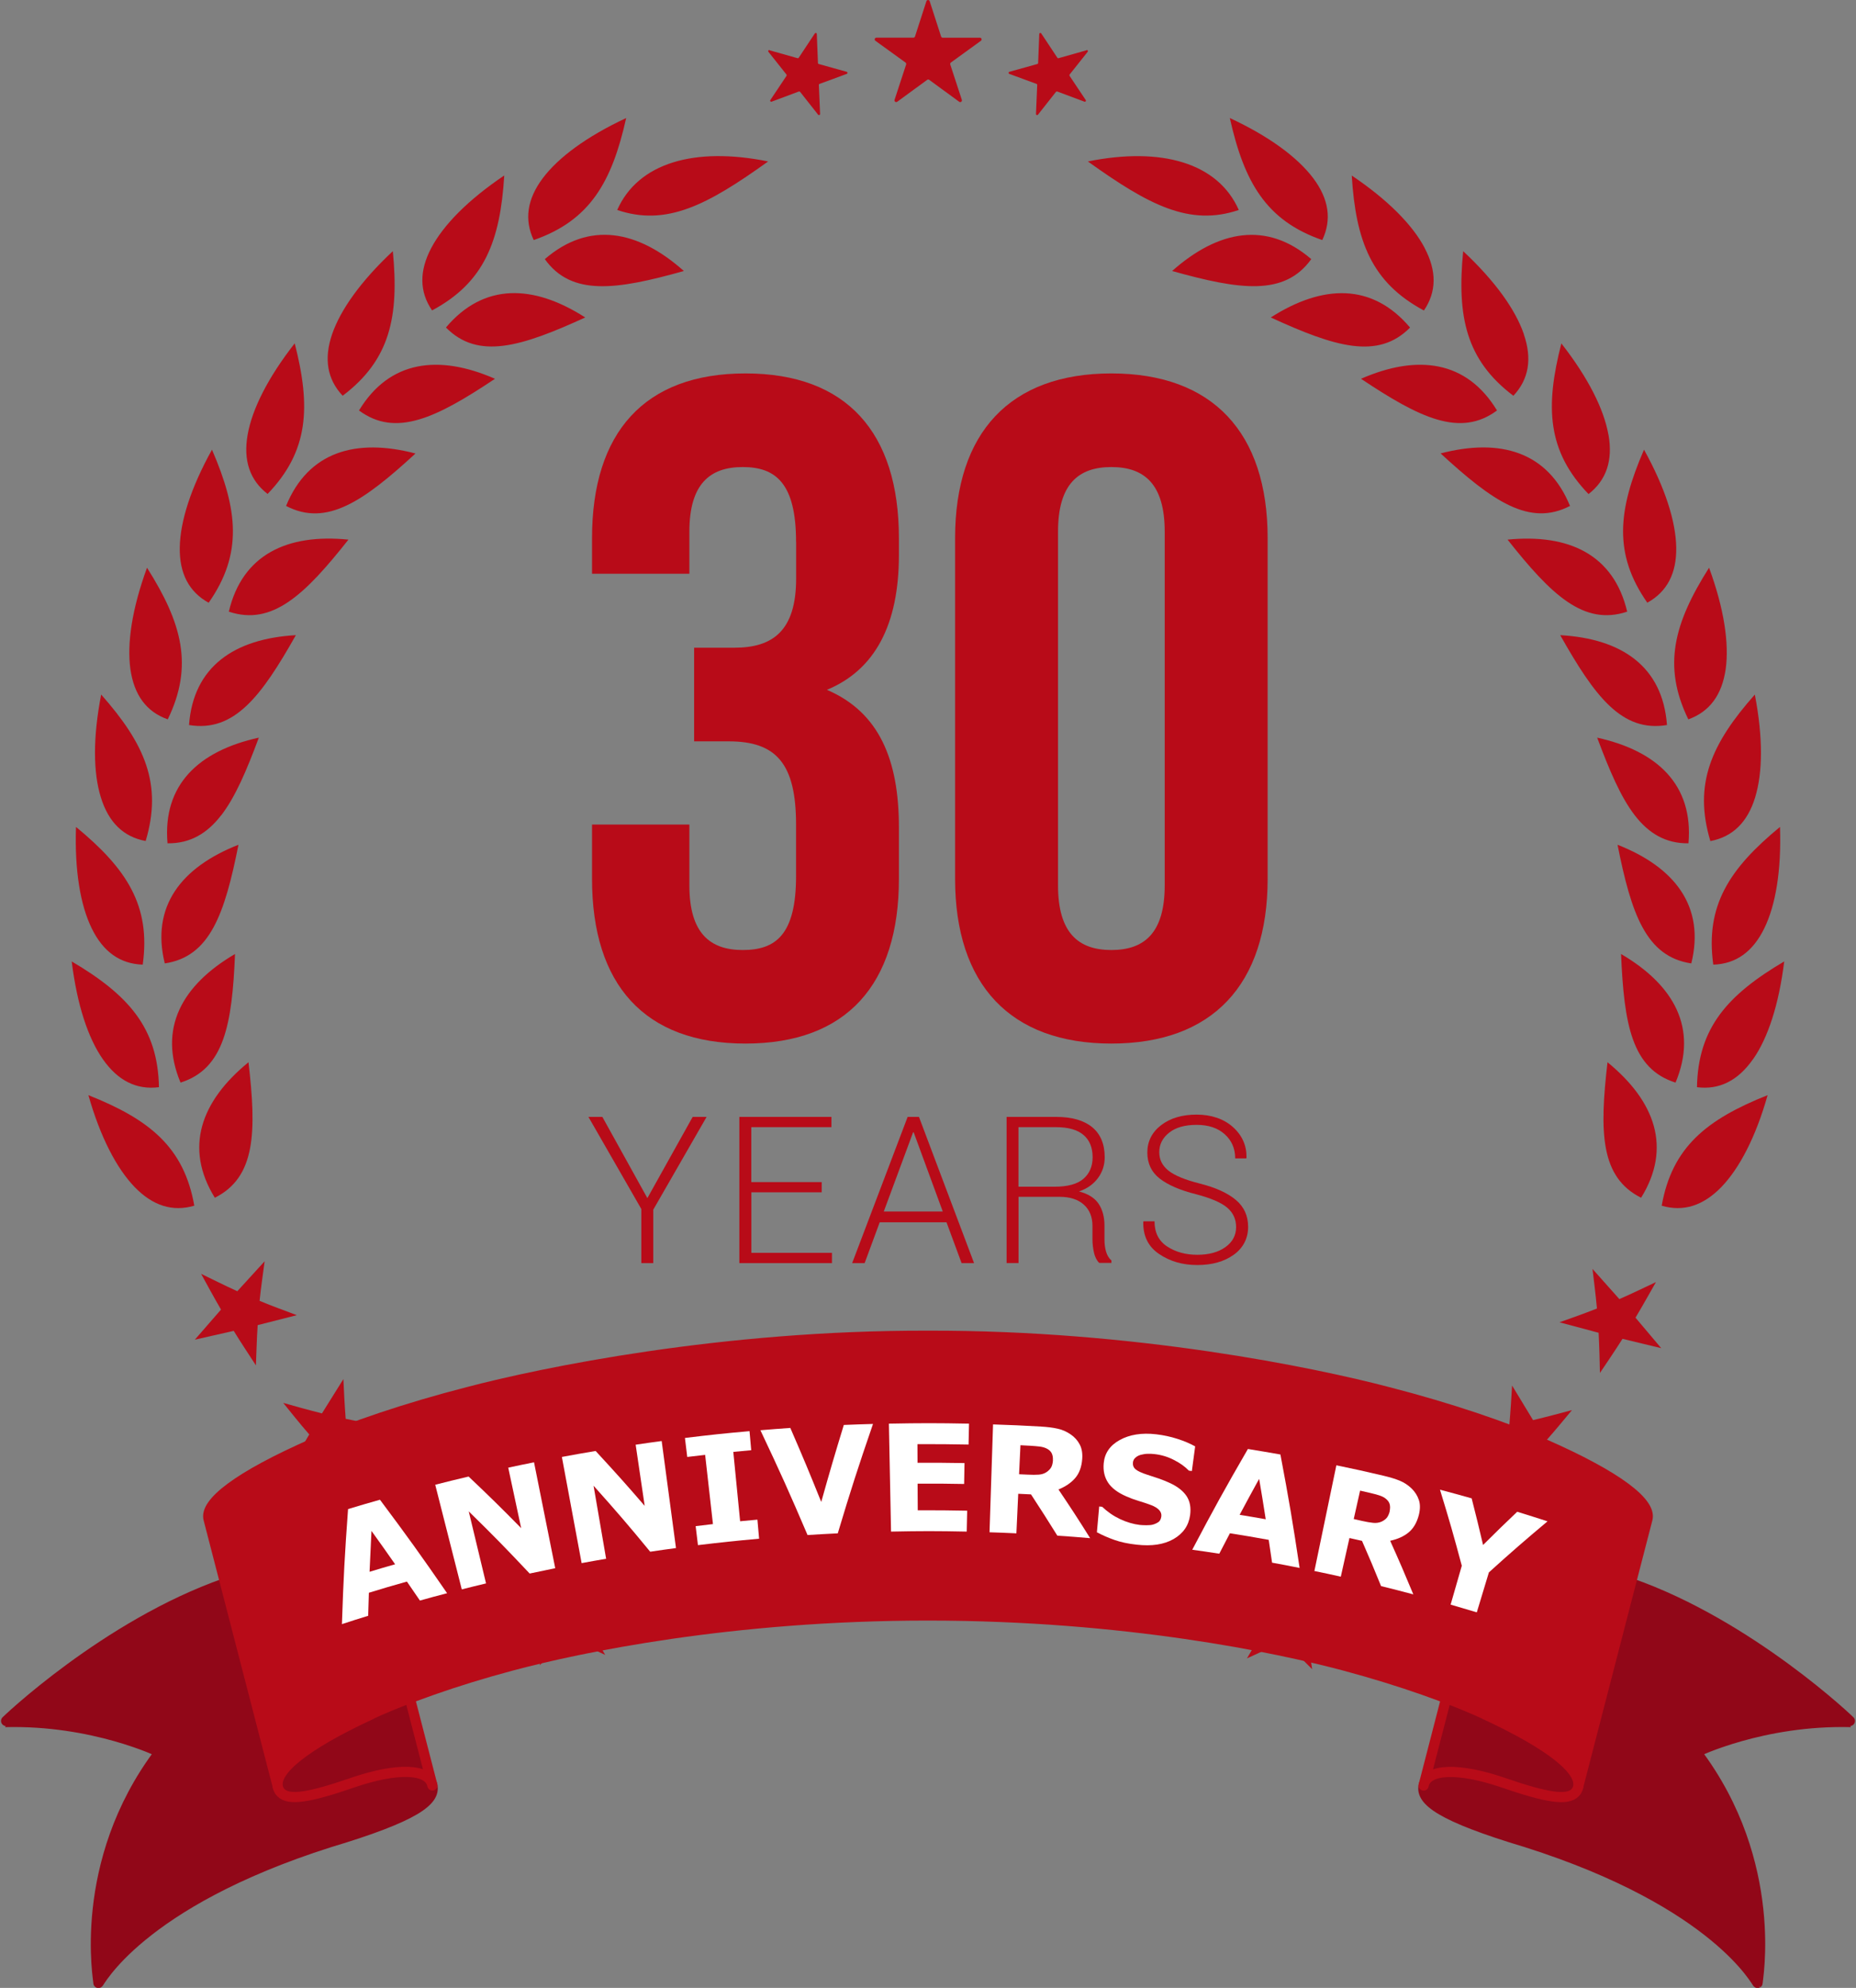 <?xml version="1.0" encoding="UTF-8"?>
<svg id="_レイヤー_2" data-name="レイヤー 2" xmlns="http://www.w3.org/2000/svg" viewBox="0 0 242.52 259.68">
  <rect x="0" y="0" width="242.52" height="259.68" fill="#808080" stroke="none"/>
  <defs>
    <style>
      .cls-1, .cls-2 {
        stroke: #b80b18;
      }

      .cls-1, .cls-2, .cls-3 {
        stroke-linecap: round;
        stroke-linejoin: round;
        stroke-width: 1.33px;
      }

      .cls-1, .cls-4 {
        fill: #b80b18;
      }

      .cls-2, .cls-3 {
        fill: #910718;
      }

      .cls-3 {
        stroke: #910718;
      }

      .cls-4, .cls-5 {
        stroke-width: 0px;
      }

      .cls-5 {
        fill: #fff;
      }
    </style>
  </defs>
  <g id="_30_B" data-name="30 B">
    <g>
      <g>
        <path class="cls-4" d="M36.48,170.94c-.85-.32-1.71-.66-2.56-1.01.1-.92.2-1.82.33-2.73l.33-2.44-3.57,3.91c-.86-.39-1.71-.79-2.56-1.21l-2.17-1.06,1.16,2.12c.47.86.95,1.7,1.44,2.55l-3.42,3.93,5.08-1.15c.51.83,1.04,1.66,1.57,2.47l1.33,2.04.09-2.43c.03-.95.08-1.89.14-2.83l5.11-1.3-2.28-.86Z"/>
        <path class="cls-4" d="M47.87,185.87c-.9-.16-1.8-.34-2.7-.53-.07-.92-.13-1.83-.18-2.74l-.12-2.45-2.8,4.48c-.91-.23-1.82-.47-2.73-.72l-2.33-.65,1.52,1.88c.61.76,1.24,1.5,1.88,2.24l-2.65,4.48,4.79-2.05c.65.73,1.32,1.45,1.99,2.15l1.67,1.75-.36-2.39c-.14-.94-.26-1.87-.37-2.81l4.8-2.21-2.41-.43Z"/>
        <path class="cls-4" d="M61.07,198.48c-.67,0-1.35,0-2.03-.02-.24-.89-.46-1.78-.67-2.67l-.57-2.39-1.93,4.92c-.94-.06-1.88-.13-2.82-.21l-2.43-.21,1.86,1.57c.74.63,1.49,1.25,2.25,1.86l-1.78,4.89,4.33-2.89c.78.59,1.56,1.17,2.35,1.75l1.97,1.43-.79-2.3c-.31-.9-.6-1.8-.88-2.69l4.31-3.05-3.17.02Z"/>
        <path class="cls-4" d="M77.78,208.28c-.89.17-1.8.34-2.71.49-.4-.83-.78-1.66-1.15-2.49l-1-2.25-.99,5.2c-.93.12-1.87.22-2.81.32l-2.4.23,2.09,1.2c.85.48,1.7.95,2.56,1.41l-.84,5.13,3.71-3.65c.87.44,1.75.86,2.64,1.28l2.2,1.03-1.21-2.11c-.47-.82-.93-1.65-1.37-2.48l3.66-3.8-2.4.47Z"/>
        <path class="cls-4" d="M170.16,209.73l-.93-5.2-1.02,2.22c-.38.83-.78,1.66-1.19,2.48-.91-.16-1.8-.34-2.7-.52l-2.4-.5,3.63,3.85c-.45.82-.91,1.64-1.39,2.47l-1.22,2.1,2.21-1.01c.89-.41,1.77-.82,2.64-1.25l3.67,3.68-.78-5.14c.87-.45,1.72-.92,2.58-1.38l2.13-1.17-2.42-.26c-.94-.1-1.88-.22-2.81-.35Z"/>
        <path class="cls-4" d="M186.36,199.01l-1.87-4.94-.6,2.37c-.22.88-.46,1.77-.71,2.66-.27,0-.54,0-.82,0-.65,0-1.29,0-1.93-.02l-2.46-.05,4.28,3.11c-.29.89-.59,1.79-.91,2.68l-.82,2.28,1.98-1.39c.8-.56,1.59-1.13,2.37-1.72l4.29,2.95-1.71-4.92c.77-.6,1.53-1.21,2.28-1.84l1.86-1.55-2.41.19c-.95.07-1.89.13-2.83.18Z"/>
        <path class="cls-4" d="M205.41,184.2l-2.34.62c-.92.24-1.83.47-2.75.69l-2.74-4.52-.15,2.45c-.06.91-.13,1.83-.21,2.74-.9.18-1.81.34-2.71.49l-2.42.4,4.77,2.28c-.12.93-.26,1.86-.41,2.8l-.38,2.4,1.69-1.74c.68-.7,1.35-1.4,2.01-2.12l4.75,2.12-2.58-4.52c.65-.73,1.28-1.47,1.91-2.22l1.55-1.86Z"/>
        <path class="cls-4" d="M213.71,172.12c.5-.84.99-1.68,1.47-2.53l1.2-2.11-2.2,1.04c-.86.41-1.72.8-2.58,1.18l-3.51-3.94.29,2.43c.11.9.2,1.82.29,2.74-.86.34-1.71.66-2.57.97l-2.32.83,5.11,1.37c.05.94.08,1.88.11,2.83l.06,2.42,1.35-2.01c.54-.81,1.08-1.63,1.6-2.45l5.06,1.22-3.36-3.98Z"/>
      </g>
      <path class="cls-4" d="M25.39,157.5c-1.35-7.65-5.86-11.27-13.84-14.44,1.56,5.49,3.69,9.56,6.04,12,2.37,2.45,4.96,3.27,7.79,2.44ZM20.77,142.02c-.14-7.76-4-12.06-11.4-16.43.7,5.66,2.13,10.01,4.08,12.79,1.96,2.79,4.39,4.01,7.31,3.64ZM18.65,126.01c1.07-7.69-2.08-12.52-8.72-17.99-.19,5.7.57,10.22,2.06,13.26,1.49,3.05,3.7,4.63,6.66,4.73ZM19.03,109.87c2.23-7.43-.11-12.7-5.81-19.14-1.09,5.61-1.05,10.19-.04,13.43,1,3.25,2.94,5.16,5.85,5.7ZM21.92,93.97c3.39-6.98,1.88-12.56-2.71-19.81-1.96,5.36-2.64,9.9-2.17,13.26.49,3.38,2.09,5.56,4.88,6.55ZM27.27,78.73c4.45-6.36,3.84-12.1.43-19.99-2.77,4.99-4.15,9.36-4.21,12.76-.06,3.4,1.2,5.82,3.78,7.24ZM34.96,64.53c5.38-5.59,5.68-11.36,3.55-19.68-3.51,4.49-5.56,8.59-6.15,11.93-.59,3.35.27,5.93,2.6,7.74ZM44.77,51.7c6.2-4.68,7.39-10.33,6.56-18.89-4.17,3.9-6.82,7.63-7.93,10.83-1.1,3.22-.65,5.9,1.37,8.05ZM56.46,40.55c6.84-3.66,8.9-9.06,9.43-17.63-4.73,3.19-7.94,6.46-9.53,9.46-1.59,3.01-1.57,5.73.1,8.17ZM69.74,31.36c7.33-2.55,10.21-7.55,12.08-15.94-5.18,2.42-8.86,5.15-10.9,7.86-2.04,2.73-2.44,5.41-1.18,8.08ZM32.47,138.76c-6.24,5.09-8.42,11.19-4.4,17.7,5.34-2.67,5.46-8.57,4.4-17.7ZM30.71,124.62c-6.95,4.07-10.07,9.74-7.12,16.8,5.71-1.8,6.74-7.6,7.12-16.8ZM31.16,110.35c-7.49,2.94-11.46,8.06-9.63,15.5,5.92-.88,7.83-6.47,9.63-15.5ZM28.91,106.5c1.83-2.38,3.3-5.81,4.91-10.14-7.86,1.72-12.59,6.16-11.93,13.8,2.96.04,5.18-1.29,7.01-3.66ZM38.66,82.97c-8.05.46-13.4,4.11-13.96,11.74,5.9.97,9.44-3.73,13.96-11.74ZM45.53,70.49c-8-.8-13.87,1.95-15.63,9.41,5.67,1.89,9.92-2.19,15.63-9.41ZM54.29,59.24c-7.79-2.04-14.01-.24-16.91,6.85,5.3,2.76,10.13-.62,16.91-6.85ZM64.68,49.48c-7.37-3.22-13.8-2.41-17.77,4.14,4.81,3.56,10.11.97,17.77-4.14ZM76.47,41.47c-6.78-4.35-13.26-4.54-18.2,1.31,4.2,4.26,9.83,2.52,18.2-1.31ZM89.36,35.4c-6.01-5.35-12.37-6.56-18.17-1.55,3.48,4.86,9.32,4.04,18.17,1.55ZM100.37,21.09c-9.62-1.95-17,.19-19.72,6.34,6.43,2.17,11.76-.63,19.72-6.34ZM214.44,156.46c4.03-6.51,1.85-12.6-4.39-17.7-1.06,9.13-.95,15.03,4.39,17.7ZM218.94,141.42c2.96-7.07-.17-12.73-7.12-16.8.39,9.21,1.41,15,7.12,16.8ZM221,125.85c1.83-7.44-2.15-12.56-9.64-15.5,1.8,9.03,3.72,14.62,9.64,15.5ZM220.63,110.16c.66-7.63-4.07-12.07-11.93-13.8,1.62,4.33,3.08,7.76,4.91,10.14,1.83,2.37,4.05,3.7,7.02,3.66ZM217.82,94.71c-.56-7.64-5.91-11.29-13.95-11.74,4.52,8.01,8.05,12.72,13.95,11.74ZM212.62,79.9c-1.76-7.46-7.63-10.2-15.63-9.41,5.71,7.22,9.96,11.3,15.63,9.41ZM205.15,66.09c-2.9-7.09-9.12-8.89-16.91-6.86,6.78,6.23,11.61,9.61,16.91,6.86ZM195.61,53.62c-3.97-6.55-10.4-7.36-17.77-4.14,7.66,5.11,12.96,7.7,17.77,4.14ZM184.25,42.79c-4.94-5.85-11.41-5.66-18.2-1.32,8.36,3.84,14,5.57,18.2,1.32ZM171.34,33.85c-5.8-5-12.16-3.79-18.18,1.55,8.85,2.48,14.69,3.31,18.18-1.55ZM224.93,155.06c2.35-2.44,4.49-6.51,6.04-12-7.97,3.17-12.48,6.79-13.84,14.44,2.84.83,5.43,0,7.8-2.44ZM229.06,138.38c1.95-2.78,3.38-7.13,4.08-12.79-7.4,4.37-11.26,8.67-11.4,16.43,2.92.37,5.35-.85,7.31-3.64ZM230.53,121.28c1.49-3.04,2.25-7.56,2.06-13.26-6.64,5.47-9.78,10.3-8.72,17.99,2.95-.09,5.16-1.67,6.66-4.73ZM229.34,104.16c1-3.24,1.04-7.83-.04-13.43-5.7,6.44-8.04,11.7-5.81,19.14,2.91-.55,4.85-2.45,5.85-5.7ZM225.49,87.42c.47-3.36-.2-7.9-2.17-13.26-4.59,7.25-6.11,12.83-2.71,19.81,2.78-1,4.39-3.18,4.88-6.55ZM219.03,71.5c-.06-3.39-1.44-7.76-4.21-12.76-3.42,7.89-4.02,13.63.43,19.99,2.58-1.42,3.84-3.83,3.78-7.24ZM210.17,56.79c-.59-3.34-2.64-7.44-6.15-11.93-2.14,8.32-1.84,14.08,3.55,19.68,2.33-1.81,3.2-4.39,2.61-7.74ZM199.12,43.65c-1.1-3.21-3.76-6.94-7.93-10.84-.83,8.56.37,14.21,6.56,18.89,2.02-2.15,2.47-4.83,1.36-8.05ZM186.16,32.39c-1.58-3-4.79-6.27-9.53-9.46.53,8.57,2.59,13.97,9.43,17.63,1.66-2.44,1.69-5.16.09-8.17ZM171.6,23.28c-2.04-2.71-5.72-5.45-10.9-7.86,1.87,8.39,4.75,13.4,12.08,15.94,1.26-2.67.86-5.36-1.18-8.08ZM142.15,21.09c7.96,5.7,13.28,8.51,19.72,6.34-2.72-6.15-10.09-8.28-19.72-6.34Z"/>
      <g>
        <path class="cls-4" d="M100.56,6.57l3.65,1.03c.06.02.12,0,.16-.06l2.1-3.17c.08-.12.26-.07.26.07l.15,3.79c0,.06.04.12.1.13l3.66,1.02c.13.04.14.22.01.27l-3.56,1.31c-.06.02-.1.08-.09.14l.16,3.79c0,.14-.17.2-.26.09l-2.35-2.98s-.1-.07-.16-.05l-3.56,1.33c-.13.05-.25-.1-.17-.21l2.11-3.16c.03-.05.03-.12,0-.17l-2.36-2.97c-.09-.11.02-.27.15-.23Z"/>
        <path class="cls-4" d="M141.97,6.57l-3.65,1.03c-.06.02-.12,0-.16-.06l-2.1-3.17c-.08-.12-.26-.07-.26.07l-.15,3.79c0,.06-.04.12-.1.13l-3.66,1.02c-.13.04-.14.22-.01.27l3.56,1.31c.06.02.1.08.09.14l-.16,3.79c0,.14.17.2.26.09l2.35-2.98s.1-.07.16-.05l3.56,1.33c.13.05.25-.1.17-.21l-2.11-3.16c-.03-.05-.03-.12,0-.17l2.36-2.97c.09-.11-.02-.27-.15-.23Z"/>
        <path class="cls-4" d="M114.5,4.92h4.84c.1.01.19-.05.22-.15l1.49-4.61c.07-.21.37-.21.43,0l1.49,4.61c.03.09.12.16.22.16h4.85c.22-.01.31.27.13.4l-3.92,2.84c-.08.06-.11.16-.08.26l1.51,4.61c.07.21-.17.39-.35.25l-3.91-2.86c-.08-.06-.19-.06-.27,0l-3.91,2.86c-.18.13-.42-.04-.35-.25l1.51-4.61c.03-.09,0-.2-.08-.26l-3.93-2.84c-.18-.13-.09-.41.13-.41Z"/>
      </g>
      <g>
        <g>
          <path class="cls-4" d="M84.59,156.51l5.92-10.61h1.82l-6.97,12.12v6.98h-1.56v-7.07l-6.91-12.03h1.82l5.88,10.61Z"/>
          <path class="cls-4" d="M107.38,155.75h-9.2v7.91h10.53v1.34h-12.1v-19.1h12.03v1.34h-10.47v7.18h9.2v1.34Z"/>
          <path class="cls-4" d="M123.7,159.67h-8.75l-1.97,5.33h-1.63l7.25-19.1h1.48l7.2,19.1h-1.63l-1.97-5.33ZM115.48,158.26h7.71l-3.8-10.34h-.08l-3.83,10.34Z"/>
          <path class="cls-4" d="M133.09,156.36v8.63h-1.56v-19.09h6.47c2.05,0,3.62.45,4.71,1.34,1.09.9,1.64,2.21,1.64,3.93,0,1.01-.29,1.92-.88,2.72-.59.8-1.41,1.38-2.48,1.75,1.18.3,2.03.83,2.55,1.59.52.77.78,1.73.78,2.88v1.8c0,.6.07,1.13.21,1.6.14.47.37.86.7,1.15v.31h-1.6c-.32-.31-.55-.76-.68-1.33-.13-.57-.2-1.16-.2-1.77v-1.74c0-1.17-.38-2.1-1.13-2.77-.76-.68-1.81-1.02-3.17-1.02h-5.35ZM133.09,155.02h4.71c1.72,0,2.98-.35,3.78-1.04.8-.7,1.19-1.63,1.19-2.81,0-1.26-.39-2.23-1.19-2.91-.79-.68-1.99-1.02-3.59-1.02h-4.91v7.78Z"/>
          <path class="cls-4" d="M161.52,160.3c0-1.04-.39-1.89-1.17-2.55-.78-.66-2.13-1.24-4.07-1.75-2.09-.52-3.67-1.21-4.75-2.05-1.07-.84-1.61-1.97-1.61-3.4s.6-2.65,1.8-3.57c1.2-.92,2.75-1.38,4.64-1.38s3.56.55,4.76,1.64c1.21,1.09,1.79,2.43,1.76,4l-.04.08h-1.44c0-1.28-.45-2.33-1.36-3.15-.91-.82-2.13-1.23-3.68-1.23s-2.73.34-3.59,1.02c-.86.68-1.29,1.53-1.29,2.54s.4,1.76,1.19,2.41c.8.64,2.17,1.21,4.12,1.7,2.06.52,3.62,1.23,4.69,2.13,1.07.89,1.61,2.07,1.61,3.53s-.62,2.73-1.87,3.63c-1.25.9-2.84,1.35-4.77,1.35s-3.57-.48-4.99-1.44c-1.42-.96-2.11-2.35-2.07-4.19l.03-.08h1.44c0,1.48.56,2.58,1.67,3.3,1.11.72,2.42,1.07,3.92,1.07s2.74-.33,3.67-1c.93-.66,1.4-1.54,1.4-2.63Z"/>
        </g>
        <g>
          <path class="cls-4" d="M104.02,70.79c0-7.7-2.69-9.78-6.97-9.78s-6.97,2.2-6.97,8.44v5.5h-12.72v-4.65c0-13.82,6.85-21.52,20.05-21.52s20.05,7.7,20.05,21.52v2.2c0,9.17-3.18,15.04-9.41,17.61,6.85,2.93,9.41,9.17,9.41,17.97v6.72c0,13.82-6.85,21.52-20.05,21.52s-20.05-7.7-20.05-21.52v-7.09h12.72v7.95c0,6.23,2.69,8.44,6.97,8.44s6.97-1.96,6.97-9.66v-6.72c0-7.95-2.57-10.88-8.8-10.88h-4.52v-12.23h5.26c5.01,0,8.07-2.2,8.07-9.05v-4.77Z"/>
          <path class="cls-4" d="M124.8,70.3c0-13.82,7.21-21.52,20.42-21.52s20.42,7.7,20.42,21.52v44.5c0,13.82-7.21,21.52-20.42,21.52s-20.42-7.7-20.42-21.52v-44.5ZM138.25,115.66c0,6.23,2.69,8.44,6.97,8.44s6.97-2.2,6.97-8.44v-46.21c0-6.24-2.69-8.44-6.97-8.44s-6.97,2.2-6.97,8.44v46.21Z"/>
        </g>
      </g>
      <g>
        <g>
          <g>
            <path class="cls-3" d="M29.42,206.81c-15.54,5.43-28.84,18.14-28.76,18.14,11.56-.3,20.22,3.94,20.21,3.92-11,14.55-7.92,30.2-8.01,30.16.02.22,5.13-10.41,30.2-18.37,11.31-3.39,13.83-5.44,13.44-7.4-.44-2.25-4.67-2.35-10.41-.37-5.59,1.93-8.34,2.39-9.39,1.31-.21-.21-.32-.46-.38-.7-2.3-8.89-4.6-17.78-6.9-26.67Z"/>
            <path class="cls-3" d="M213.1,206.81c15.54,5.43,28.84,18.14,28.76,18.14-11.56-.3-20.22,3.94-20.21,3.92,11,14.55,7.92,30.2,8.01,30.16-.02.22-5.13-10.41-30.2-18.37-11.31-3.39-13.83-5.44-13.44-7.4.44-2.25,4.67-2.35,10.41-.37,5.59,1.93,8.34,2.39,9.39,1.31.21-.21.32-.46.38-.7,2.3-8.89,4.6-17.78,6.9-26.67Z"/>
            <path class="cls-1" d="M121.26,211.03c25.71,0,45.66,4.21,54.45,6.56,7.42,1.99,13.89,4.32,18.32,6.36,8.87,4.12,12.71,7.4,12.17,9.52,3.02-11.68,6.04-23.36,9.07-35.04.54-2.12-3.76-5.54-13.62-9.86-4.92-2.15-12.08-4.62-20.29-6.73-9.71-2.55-33.2-7.43-60.1-7.35-26.9-.08-50.4,4.8-60.1,7.35-8.21,2.11-15.37,4.58-20.29,6.73-9.85,4.33-14.16,7.74-13.62,9.86,3.02,11.68,6.04,23.36,9.07,35.04-.54-2.12,3.3-5.41,12.17-9.52,4.43-2.04,10.9-4.38,18.32-6.36,8.79-2.35,28.74-6.57,54.45-6.56Z"/>
          </g>
          <path class="cls-2" d="M48.49,223.95c-8.87,4.12-12.71,7.4-12.17,9.52.06.25.17.49.38.7,1.05,1.09,3.81.62,9.39-1.31,5.74-1.97,9.97-1.88,10.41.37-.98-3.8-1.97-7.6-2.95-11.41-1.88.72-3.59,1.43-5.06,2.11Z"/>
          <path class="cls-2" d="M194.03,223.95c8.87,4.12,12.71,7.4,12.17,9.53-.06.25-.17.49-.38.7-1.05,1.08-3.81.62-9.39-1.31-5.74-1.97-9.98-1.88-10.41.37.98-3.8,1.97-7.6,2.95-11.41,1.89.72,3.59,1.43,5.07,2.11Z"/>
        </g>
        <g>
          <path class="cls-5" d="M58.42,208.12c-1.42.37-2.13.56-3.55.96-.68-1-1.02-1.49-1.7-2.48-1.99.56-2.99.85-4.97,1.46-.04,1.2-.06,1.81-.09,3.01-1.38.42-2.06.64-3.43,1.09.2-6,.36-9,.8-15.03,1.66-.5,2.5-.75,4.17-1.22,3.62,4.84,5.37,7.28,8.78,12.22ZM51.63,204.34c-1.22-1.75-1.84-2.62-3.09-4.36-.11,2.14-.16,3.21-.25,5.34,1.33-.4,2-.6,3.34-.98Z"/>
          <path class="cls-5" d="M72.56,204.85c-1.34.27-2.01.41-3.35.7-3.1-3.29-4.69-4.92-7.96-8.12.9,3.76,1.35,5.65,2.26,9.41-1.27.3-1.9.46-3.17.78-1.39-5.47-2.08-8.2-3.47-13.67,1.74-.44,2.62-.66,4.36-1.07,2.81,2.66,4.18,4.01,6.87,6.74-.68-3.16-1.01-4.74-1.69-7.9,1.35-.29,2.02-.43,3.37-.7,1.11,5.53,1.66,8.3,2.77,13.83Z"/>
          <path class="cls-5" d="M88.34,202.22c-1.35.18-2.03.28-3.38.48-2.87-3.49-4.35-5.21-7.4-8.62.66,3.82.99,5.72,1.64,9.54-1.28.22-1.92.33-3.2.57-1.03-5.55-1.54-8.32-2.58-13.87,1.76-.33,2.64-.48,4.41-.78,2.62,2.84,3.91,4.27,6.41,7.17-.47-3.2-.71-4.8-1.18-7.99,1.36-.2,2.04-.3,3.4-.48.75,5.59,1.12,8.39,1.87,13.98Z"/>
          <path class="cls-5" d="M99.19,201c-3.2.29-4.8.46-7.99.84-.12-.99-.18-1.49-.3-2.48.9-.11,1.35-.16,2.26-.27-.41-3.62-.61-5.43-1.02-9.04-.94.11-1.4.16-2.34.27-.12-.99-.18-1.49-.3-2.48,3.37-.41,5.06-.59,8.44-.89.09,1,.13,1.49.22,2.49-.94.08-1.41.13-2.34.22.36,3.62.54,5.43.89,9.06.9-.09,1.36-.13,2.26-.21.09,1,.13,1.49.22,2.49Z"/>
          <path class="cls-5" d="M114.07,186.02c-1.96,5.7-2.88,8.55-4.6,14.28-1.58.08-2.37.12-3.95.22-2.35-5.5-3.58-8.24-6.16-13.69,1.56-.13,2.35-.19,3.91-.3,1.67,3.85,2.48,5.79,4.04,9.67,1.13-4.03,1.72-6.04,2.95-10.06,1.53-.06,2.29-.09,3.82-.13Z"/>
          <path class="cls-5" d="M126.33,200.07c-3.96-.08-5.94-.08-9.9,0-.11-5.64-.17-8.46-.28-14.1,4.19-.08,6.28-.08,10.47,0-.02,1.09-.03,1.64-.06,2.73-2.67-.05-4.01-.06-6.68-.05,0,.97,0,1.46.01,2.43,2.46-.01,3.69,0,6.14.04-.02,1.09-.03,1.64-.05,2.73-2.43-.05-3.65-.05-6.08-.04,0,1.39.01,2.09.02,3.48,2.58-.01,3.88,0,6.46.05-.02,1.09-.03,1.64-.06,2.73Z"/>
          <path class="cls-5" d="M142.46,200.93c-1.72-.15-2.58-.21-4.3-.33-1.35-2.17-2.04-3.24-3.44-5.39-.67-.04-1-.05-1.67-.08-.1,2.07-.14,3.1-.24,5.17-1.4-.07-2.11-.09-3.51-.14.18-5.64.27-8.46.46-14.09,2.5.08,3.75.14,6.25.28.85.05,1.59.14,2.19.28.61.13,1.17.38,1.68.73.52.35.92.79,1.2,1.32.28.52.39,1.17.33,1.92-.08,1.04-.39,1.87-.92,2.48-.53.62-1.26,1.11-2.18,1.49,1.71,2.54,2.54,3.81,4.15,6.38ZM137.58,190.75c.02-.35-.03-.66-.16-.92-.13-.26-.37-.48-.72-.64-.24-.11-.53-.19-.86-.23-.33-.04-.72-.07-1.16-.1-.53-.03-.8-.04-1.34-.07-.07,1.52-.11,2.28-.18,3.79.45.02.67.03,1.12.05.58.03,1.07.03,1.46,0,.39-.03.73-.14,1.01-.33.26-.18.46-.38.6-.61.13-.23.21-.54.24-.94Z"/>
          <path class="cls-5" d="M155.51,197.92c-.19,1.38-.92,2.41-2.17,3.13-1.25.71-2.84.95-4.8.73-1.13-.12-2.1-.33-2.92-.62-.82-.29-1.58-.62-2.29-1,.12-1.35.18-2.02.3-3.37.16.01.24.02.39.04.69.66,1.47,1.2,2.34,1.61.88.41,1.74.66,2.57.76.21.02.5.04.86.04.35,0,.65-.02.88-.09.28-.08.52-.2.72-.34.2-.15.31-.39.36-.72.04-.31-.06-.59-.29-.84-.23-.25-.59-.47-1.07-.65-.51-.19-1.05-.37-1.62-.54-.57-.17-1.1-.37-1.6-.59-1.14-.5-1.93-1.1-2.39-1.81-.46-.71-.65-1.54-.56-2.52.12-1.31.81-2.32,2.09-3.03,1.28-.71,2.87-.97,4.77-.75.95.11,1.88.31,2.78.6s1.67.62,2.31.98c-.17,1.29-.26,1.93-.43,3.22-.16-.02-.23-.03-.39-.05-.51-.53-1.16-1-1.96-1.4-.79-.41-1.63-.66-2.5-.76-.31-.04-.61-.05-.92-.04-.31,0-.61.06-.9.13-.26.07-.49.19-.69.36-.2.17-.31.38-.34.63-.04.37.07.67.34.9.26.23.78.47,1.55.72.51.16.99.32,1.46.48.47.16.96.36,1.49.6,1.03.48,1.76,1.07,2.19,1.74.43.67.57,1.49.44,2.45Z"/>
          <path class="cls-5" d="M169.82,204.82c-1.44-.29-2.16-.43-3.6-.69-.17-1.19-.26-1.79-.44-2.98-2.03-.37-3.04-.54-5.07-.86-.56,1.06-.84,1.6-1.39,2.67-1.41-.22-2.12-.32-3.53-.52,2.79-5.3,4.25-7.94,7.27-13.16,1.7.28,2.55.42,4.25.72,1.12,5.93,1.62,8.9,2.51,14.83ZM165.39,198.46c-.33-2.11-.5-3.17-.86-5.28-1.03,1.87-1.54,2.81-2.55,4.7,1.36.22,2.05.34,3.41.58Z"/>
          <path class="cls-5" d="M184.67,208.27c-1.68-.45-2.52-.66-4.21-1.08-.96-2.37-1.46-3.55-2.49-5.91-.66-.15-.98-.23-1.64-.37-.45,2.02-.68,3.03-1.13,5.05-1.38-.31-2.07-.46-3.45-.74,1.15-5.52,1.72-8.28,2.87-13.81,2.46.51,3.69.78,6.15,1.36.84.2,1.55.41,2.13.65.58.24,1.09.58,1.54,1.01.45.44.77.94.96,1.51.19.56.18,1.22,0,1.95-.26,1.01-.71,1.77-1.34,2.29-.63.52-1.44.88-2.41,1.09,1.26,2.8,1.86,4.2,3.03,7.01ZM181.58,197.4c.08-.34.08-.66,0-.94-.08-.28-.29-.53-.6-.76-.22-.16-.5-.28-.82-.38-.32-.1-.7-.2-1.13-.3-.52-.12-.79-.18-1.31-.3-.33,1.48-.5,2.22-.83,3.71.44.1.66.15,1.1.25.57.13,1.06.21,1.45.25s.75-.02,1.06-.15c.29-.13.53-.3.7-.5.17-.2.3-.5.4-.88Z"/>
          <path class="cls-5" d="M202.2,198.74c-3.12,2.62-4.66,3.96-7.65,6.66-.63,2.09-.95,3.13-1.58,5.22-1.37-.41-2.05-.61-3.42-1.01.58-2.03.87-3.05,1.46-5.08-1.06-3.97-1.63-5.96-2.85-9.93,1.66.44,2.48.66,4.14,1.13.62,2.44.92,3.65,1.49,6.09,1.76-1.75,2.65-2.62,4.46-4.34,1.59.49,2.38.74,3.96,1.25Z"/>
        </g>
      </g>
    </g>
  </g>
</svg>